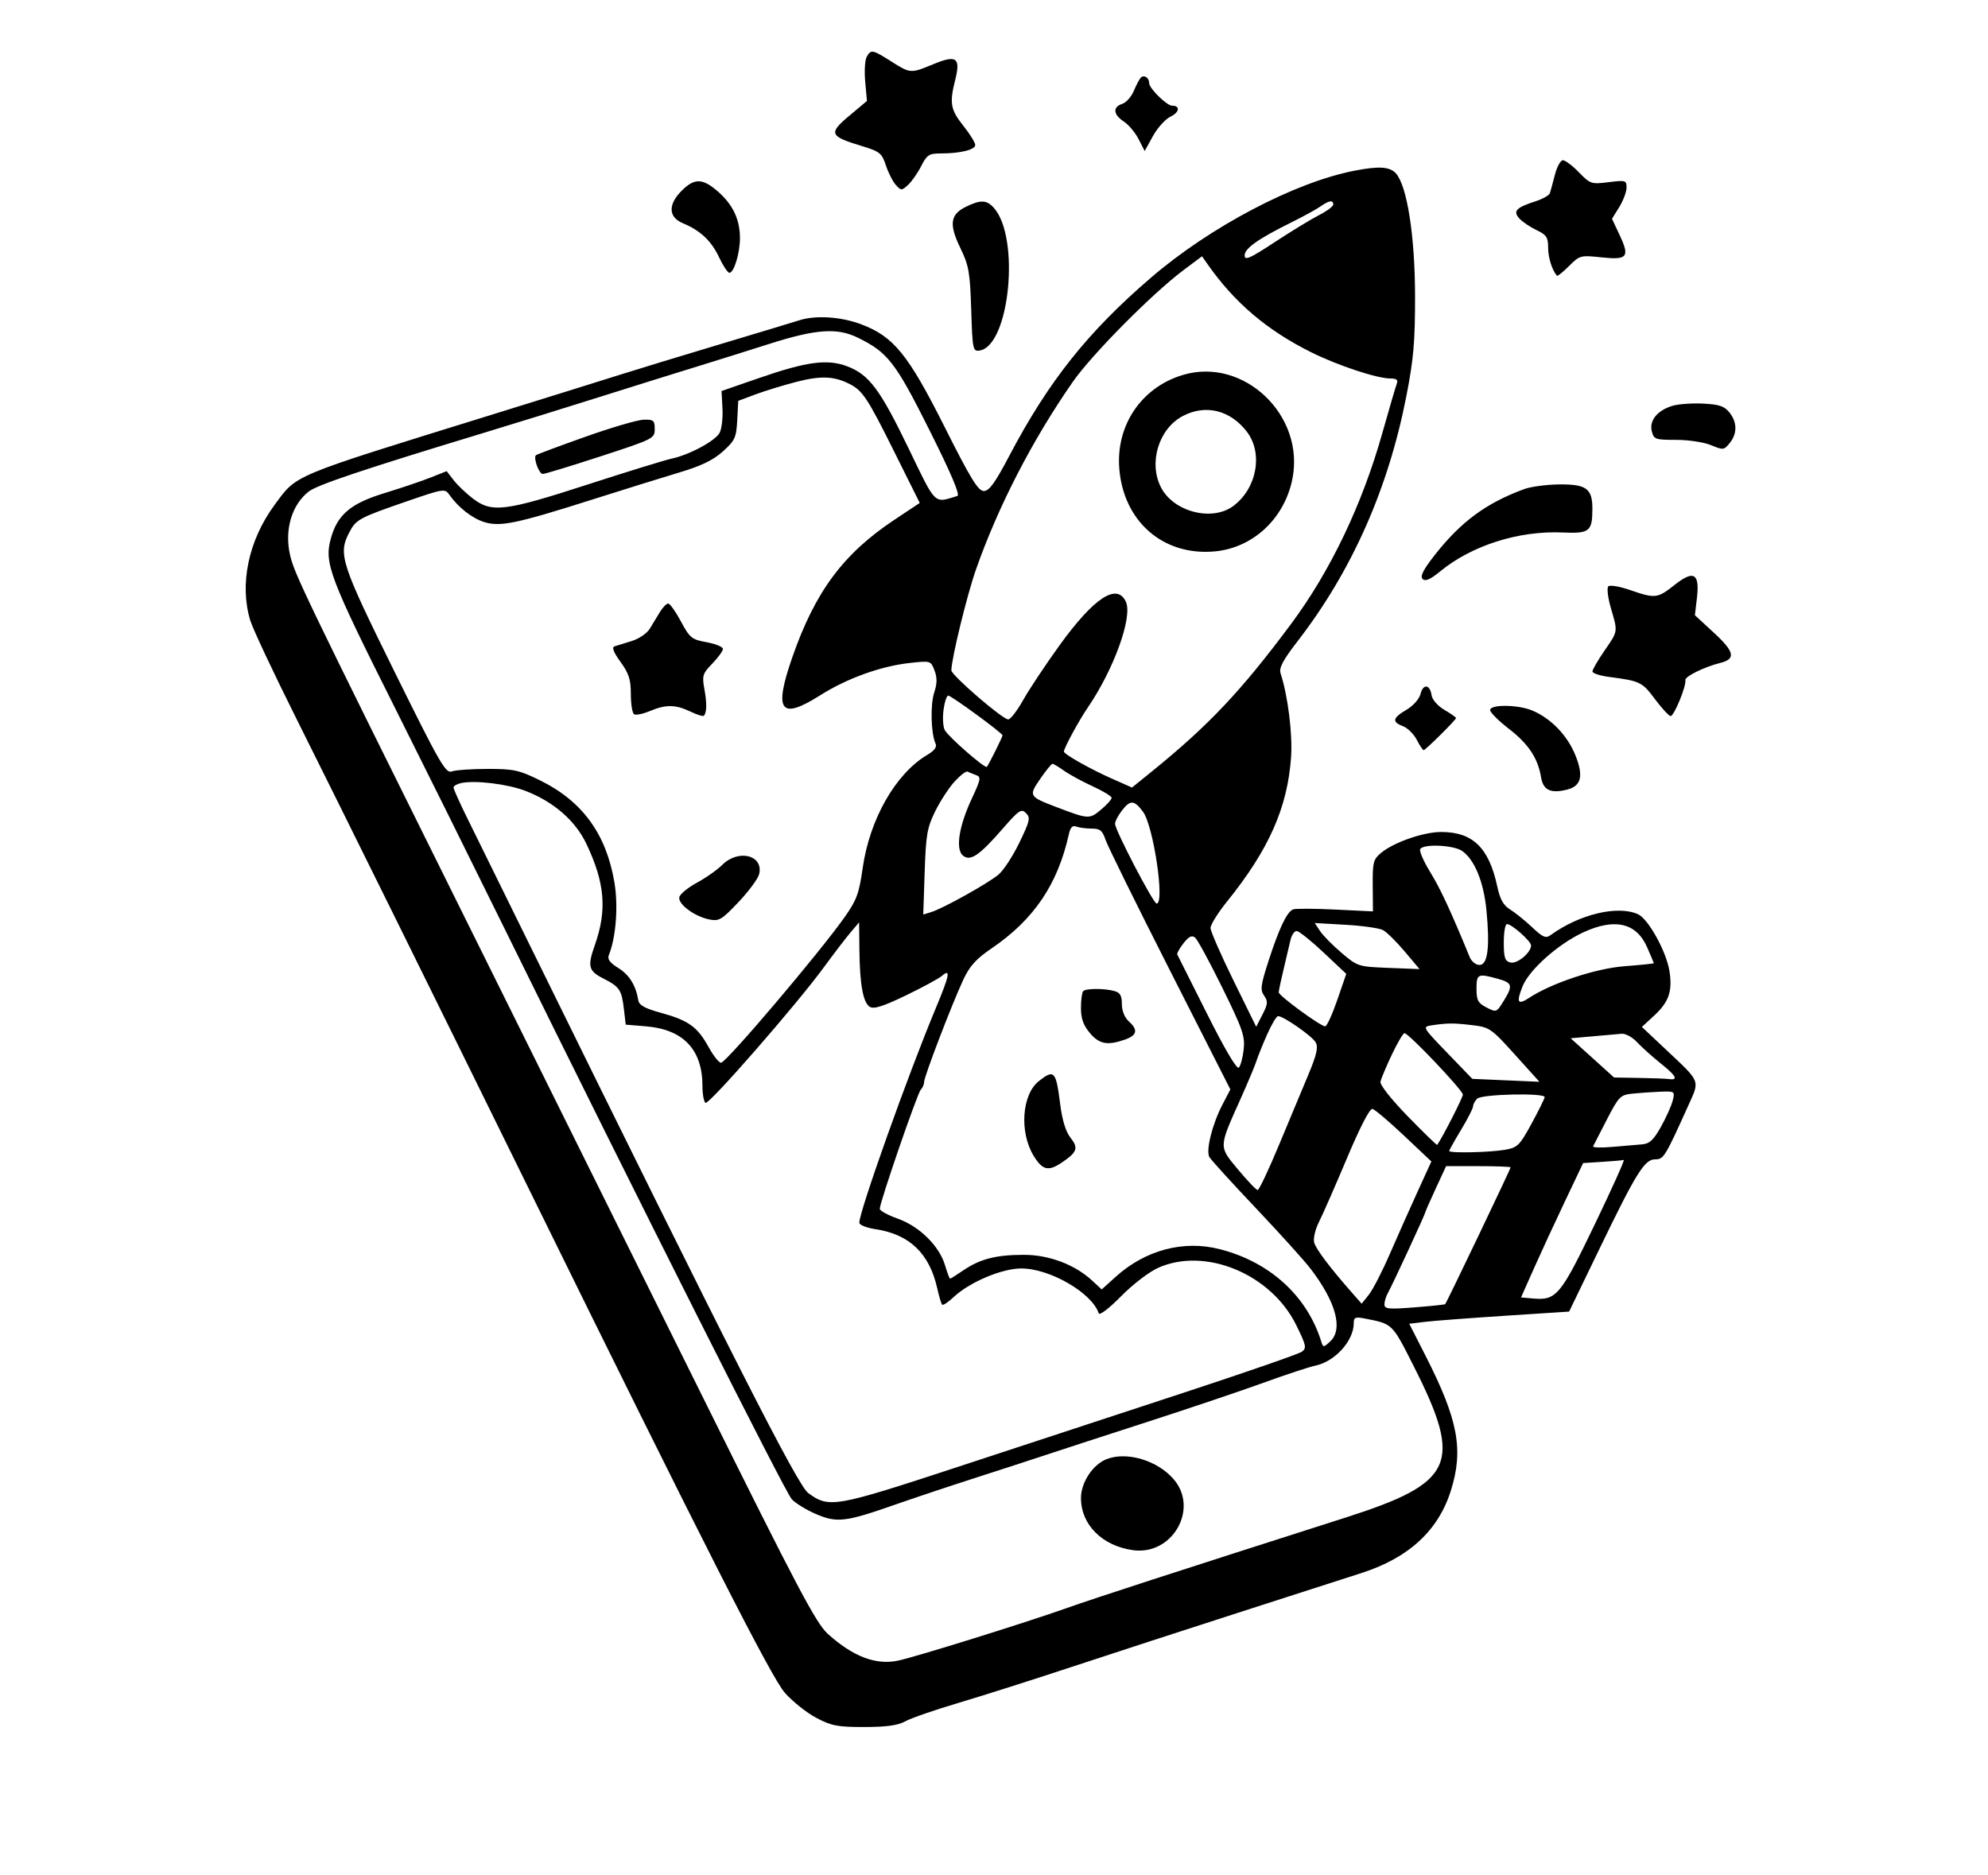 <svg xmlns="http://www.w3.org/2000/svg" width="583" height="550" viewBox="0 0 583 550"><path d="M 254.161 16.677 C 253.644 17.600, 253.451 20.888, 253.732 23.983 L 254.242 29.611 249.055 33.954 C 242.925 39.087, 243.260 39.944, 252.500 42.753 C 258.042 44.437, 258.599 44.877, 259.797 48.512 C 260.511 50.677, 261.822 53.250, 262.710 54.232 C 264.251 55.935, 264.413 55.936, 266.269 54.258 C 267.338 53.291, 269.074 50.813, 270.127 48.750 C 271.838 45.396, 272.448 45, 275.895 45 C 281.593 45, 286 43.917, 286 42.516 C 286 41.837, 284.429 39.306, 282.510 36.891 C 278.729 32.135, 278.401 30.266, 280.135 23.378 C 281.760 16.924, 280.488 16.015, 273.742 18.811 C 267.044 21.588, 266.991 21.584, 261.339 18 C 255.845 14.516, 255.415 14.436, 254.161 16.677 M 334.551 22.777 C 334.151 23.175, 333.229 24.919, 332.503 26.654 C 331.777 28.388, 330.241 30.106, 329.091 30.471 C 326.259 31.370, 326.458 33.599, 329.553 35.627 C 330.957 36.547, 332.913 38.872, 333.899 40.794 L 335.691 44.288 338.112 39.900 C 339.443 37.486, 341.772 34.917, 343.286 34.192 C 345.902 32.938, 346.181 31, 343.746 31 C 342.179 31, 337 25.911, 337 24.372 C 337 22.791, 335.512 21.822, 334.551 22.777 M 455.989 51.250 C 455.391 53.587, 454.730 56.017, 454.521 56.649 C 454.311 57.281, 452.421 58.353, 450.320 59.030 C 444.594 60.875, 443.613 61.915, 445.566 64.073 C 446.455 65.055, 448.716 66.586, 450.591 67.476 C 453.517 68.865, 454 69.592, 454 72.613 C 454 75.539, 455.146 79.191, 456.591 80.872 C 456.766 81.076, 458.359 79.795, 460.130 78.024 C 463.262 74.892, 463.519 74.823, 469.573 75.471 C 477.272 76.295, 478.005 75.416, 474.990 68.979 L 472.735 64.165 474.868 60.714 C 476.040 58.817, 477 56.253, 477 55.017 C 477 52.889, 476.721 52.804, 471.737 53.427 C 466.664 54.061, 466.351 53.957, 463.041 50.542 C 461.153 48.594, 459.038 47, 458.342 47 C 457.646 47, 456.588 48.913, 455.989 51.250 M 397.075 50.087 C 379.578 53.520, 354.834 66.550, 337.500 81.458 C 318.929 97.431, 307.464 111.860, 295.949 133.750 C 291.787 141.662, 290.089 144, 288.507 144 C 286.849 144, 284.659 140.419, 277.037 125.250 C 266.302 103.886, 262.046 98.657, 252.474 95.076 C 246.571 92.868, 239.162 92.399, 234.399 93.934 C 232.805 94.448, 222.275 97.630, 211 101.005 C 199.725 104.381, 186.450 108.427, 181.500 109.998 C 176.550 111.569, 159.225 116.970, 143 122 C 84.795 140.045, 87.164 139.055, 80.487 148.125 C 72.857 158.489, 70.153 171.430, 73.407 182 C 74.169 184.475, 80.192 197.300, 86.791 210.500 C 99.698 236.320, 127.192 291.940, 155.253 349 C 206.358 452.919, 226.162 491.902, 230.151 496.434 C 232.407 498.997, 236.559 502.310, 239.377 503.796 C 243.852 506.155, 245.639 506.495, 253.500 506.484 C 260.007 506.475, 263.331 506.010, 265.500 504.807 C 267.150 503.892, 274.125 501.475, 281 499.436 C 287.875 497.397, 302.725 492.679, 314 488.952 C 325.275 485.225, 347.325 478.048, 363 473.002 C 378.675 467.956, 394.996 462.701, 399.270 461.325 C 413.129 456.861, 421.768 448.907, 425.465 437.206 C 429.263 425.187, 427.625 416.404, 418.093 397.683 L 413.276 388.221 417.888 387.662 C 420.425 387.355, 430.973 386.553, 441.329 385.879 L 460.158 384.654 468.895 366.577 C 479.865 343.880, 482.275 340, 485.402 340 C 487.891 340, 488.269 339.384, 495.154 324.122 C 498.507 316.689, 498.828 317.483, 488.579 307.837 L 481.500 301.173 485.188 297.759 C 489.426 293.834, 490.514 290.615, 489.578 284.764 C 488.663 279.038, 483.389 269.498, 480.382 268.128 C 474.448 265.425, 463.227 268.089, 454.776 274.209 C 453.305 275.274, 452.498 274.936, 449.276 271.907 C 447.199 269.954, 444.303 267.618, 442.841 266.715 C 440.880 265.504, 439.896 263.741, 439.094 260.003 C 436.649 248.602, 431.917 244, 422.636 244 C 417.439 244, 408.698 247.043, 405 250.140 C 402.727 252.044, 402.506 252.917, 402.565 259.760 L 402.630 267.286 391.565 266.748 C 385.479 266.453, 379.928 266.429, 379.229 266.696 C 377.420 267.386, 375.127 272.181, 372.030 281.748 C 369.699 288.950, 369.524 290.304, 370.710 291.996 C 371.886 293.675, 371.820 294.444, 370.234 297.535 L 368.393 301.123 361.697 287.493 C 358.013 279.996, 355 273.084, 355 272.131 C 355 271.179, 357.193 267.679, 359.873 264.353 C 372.114 249.162, 377.594 236.796, 378.618 222.051 C 379.090 215.249, 377.691 204.079, 375.535 197.440 C 375.030 195.885, 376.256 193.581, 380.529 188.050 C 396.437 167.461, 407.127 143.363, 412.440 116.115 C 414.553 105.282, 414.996 100.147, 414.978 86.743 C 414.955 69.228, 412.644 54.474, 409.353 50.838 C 407.561 48.857, 404.345 48.661, 397.075 50.087 M 199.923 55.923 C 195.858 59.988, 195.984 63.678, 200.250 65.460 C 205.420 67.621, 208.599 70.615, 210.885 75.478 C 212.054 77.965, 213.414 80, 213.907 80 C 215.248 80, 217 74.233, 217 69.819 C 217 64.420, 214.936 60.029, 210.614 56.234 C 206.061 52.236, 203.679 52.167, 199.923 55.923 M 283.236 60.654 C 278.650 62.915, 278.265 65.780, 281.616 72.701 C 284.126 77.882, 284.467 79.811, 284.817 90.806 C 285.190 102.530, 285.305 103.097, 287.254 102.806 C 296.087 101.485, 299.256 69.571, 291.414 60.905 C 289.325 58.597, 287.523 58.541, 283.236 60.654 M 387.251 60.537 C 386.044 61.382, 382.231 63.474, 378.778 65.186 C 368.923 70.071, 365 72.842, 365 74.919 C 365 76.482, 366.529 75.807, 373.773 71.042 C 378.599 67.869, 384.449 64.302, 386.773 63.116 C 389.098 61.930, 391 60.518, 391 59.980 C 391 58.584, 389.780 58.765, 387.251 60.537 M 347 79.278 C 337.873 86.119, 320.160 104.006, 314.602 111.994 C 302.771 128.999, 292.740 148.444, 286.205 167.041 C 283.570 174.540, 279 193.288, 279 196.599 C 279 198.029, 294 210.971, 295.677 210.988 C 296.324 210.995, 298.308 208.412, 300.086 205.250 C 301.865 202.088, 306.657 194.881, 310.735 189.235 C 320.830 175.260, 327.599 170.830, 330.184 176.505 C 332.202 180.932, 326.669 196.269, 319.004 207.500 C 316.353 211.384, 312 219.412, 312 220.418 C 312 221.187, 319.865 225.612, 326.235 228.427 L 331.970 230.961 337.735 226.292 C 354.479 212.730, 363.948 202.701, 378.609 183 C 390.174 167.459, 399.497 147.940, 405.427 126.854 C 407.383 119.898, 409.260 113.486, 409.599 112.604 C 410.062 111.395, 409.597 111, 407.712 111 C 403.818 111, 392.216 107.153, 384.500 103.303 C 371.456 96.796, 361.970 88.708, 354 77.303 L 352.500 75.156 347 79.278 M 225.500 100.888 C 218.900 102.993, 209 106.094, 203.500 107.780 C 198 109.465, 185.625 113.332, 176 116.373 C 166.375 119.414, 150.850 124.223, 141.500 127.059 C 106.709 137.612, 92.999 142.213, 90.514 144.168 C 85.560 148.065, 83.400 155.359, 85.037 162.664 C 86.276 168.193, 88.757 173.345, 135.763 268 C 156.385 309.525, 187.986 373.203, 205.988 409.506 C 234 465.998, 239.306 476.044, 242.799 479.200 C 250.128 485.821, 256.884 488.394, 263.334 487.022 C 268.738 485.871, 300.774 475.888, 313 471.545 C 321.251 468.614, 344.466 461.079, 394.500 445.095 C 426.548 434.856, 429.063 429.302, 414.602 400.696 C 408.201 388.034, 408.483 388.309, 400.250 386.689 C 397.443 386.137, 397 386.326, 397 388.075 C 397 393.234, 391.458 399.338, 385.703 400.519 C 383.941 400.880, 377.100 403.136, 370.500 405.532 C 363.900 407.927, 348.600 413.085, 336.500 416.994 C 324.400 420.903, 311.125 425.225, 307 426.598 C 302.875 427.971, 293.425 431.046, 286 433.430 C 278.575 435.814, 267.853 439.392, 262.173 441.383 C 247.925 446.375, 245.414 446.664, 239.268 444.020 C 236.479 442.820, 233.290 440.862, 232.181 439.669 C 230.267 437.610, 187.542 352.722, 148.042 272.500 C 138.023 252.150, 123.603 223.101, 116 207.946 C 96.681 169.442, 95.062 165.196, 96.981 158.071 C 98.888 150.987, 102.771 147.670, 112.715 144.630 C 117.547 143.153, 123.636 141.096, 126.246 140.060 L 130.993 138.175 133.050 140.838 C 134.182 142.302, 136.738 144.738, 138.732 146.250 C 144.240 150.429, 148.093 149.954, 172.268 142.117 C 183.946 138.331, 195.075 134.901, 197 134.494 C 202.157 133.403, 209.766 129.305, 211.035 126.935 C 211.643 125.798, 212.020 122.574, 211.871 119.771 L 211.600 114.674 222.550 110.885 C 236.611 106.019, 242.661 105.217, 248.494 107.445 C 254.885 109.885, 258.112 114.212, 266.486 131.570 C 274.598 148.382, 273.790 147.598, 280.767 145.441 C 281.618 145.178, 278.920 138.826, 272.571 126.142 C 262.576 106.174, 260.338 103.297, 251.434 98.974 C 245.428 96.058, 239.212 96.517, 225.500 100.888 M 346.826 109.979 C 334.729 113.631, 327.223 124.726, 328.244 137.445 C 329.489 152.967, 341.139 163.081, 356.197 161.716 C 367.385 160.701, 376.571 152.202, 378.970 140.644 C 382.868 121.866, 364.740 104.571, 346.826 109.979 M 233.500 112.002 C 229.650 112.999, 224.250 114.656, 221.500 115.684 L 216.500 117.554 216.202 123.204 C 215.932 128.337, 215.548 129.175, 212.002 132.379 C 209.165 134.943, 205.700 136.622, 199.300 138.538 C 194.460 139.986, 182.850 143.600, 173.500 146.569 C 151.547 153.540, 146.749 154.544, 142.103 153.140 C 138.529 152.060, 134.417 148.861, 131.801 145.127 C 130.474 143.231, 130.171 143.278, 119.236 147.049 C 105.262 151.868, 104.392 152.341, 102.395 156.203 C 99.117 162.542, 99.969 165.156, 115.687 196.981 C 129.021 223.979, 130.700 226.900, 132.500 226.237 C 133.600 225.832, 138.337 225.500, 143.026 225.500 C 150.701 225.500, 152.239 225.839, 158.451 228.899 C 170.780 234.973, 177.778 244.587, 180.178 258.749 C 181.356 265.697, 180.648 274.934, 178.539 280.131 C 178.068 281.292, 178.868 282.373, 181.321 283.889 C 184.557 285.890, 186.487 289.014, 187.194 293.399 C 187.419 294.794, 189.141 295.747, 193.681 296.989 C 201.874 299.230, 204.507 301.105, 207.771 307.021 C 209.272 309.742, 210.950 311.830, 211.500 311.660 C 213.490 311.046, 240.260 279.484, 247.631 269.061 C 251.223 263.981, 251.922 262.093, 252.988 254.586 C 255.026 240.231, 262.665 226.855, 271.963 221.363 C 274.094 220.104, 274.825 219.077, 274.342 218.023 C 273.006 215.105, 272.794 206.655, 273.967 203.090 C 274.839 200.440, 274.861 198.747, 274.051 196.623 C 272.960 193.765, 272.915 193.751, 266.727 194.439 C 258.228 195.384, 248.378 198.951, 240.466 203.947 C 228.829 211.297, 226.857 208.599, 232.332 192.824 C 239.015 173.566, 247.281 162.417, 262.253 152.466 L 269.723 147.500 262.255 132.500 C 254.328 116.579, 252.966 114.528, 249.002 112.540 C 244.519 110.292, 240.621 110.157, 233.500 112.002 M 490.419 119.023 C 486.020 120.375, 483.618 123.343, 484.401 126.460 C 485.002 128.855, 485.410 129, 491.551 129 C 495.177 129, 499.712 129.688, 501.780 130.553 C 505.335 132.038, 505.572 132.012, 507.248 129.942 C 509.511 127.147, 509.474 123.807, 507.149 120.935 C 505.664 119.102, 504.130 118.592, 499.399 118.362 C 496.154 118.205, 492.113 118.502, 490.419 119.023 M 346.848 122.018 C 339.791 125.746, 336.752 135.753, 340.485 142.971 C 344.189 150.133, 355.465 153.020, 361.674 148.395 C 368.591 143.245, 370.483 132.944, 365.672 126.636 C 360.810 120.262, 353.545 118.480, 346.848 122.018 M 171.530 128.141 C 163.846 130.872, 157.380 133.287, 157.160 133.507 C 156.356 134.311, 158.071 139, 159.169 139 C 159.791 139, 167.432 136.672, 176.150 133.828 C 191.661 128.766, 192 128.595, 192 125.828 C 192 123.286, 191.671 123.009, 188.750 123.087 C 186.963 123.135, 179.213 125.409, 171.530 128.141 M 446.971 143.442 C 435.829 147.548, 428.436 152.994, 420.801 162.717 C 417.394 167.056, 416.403 169.003, 417.198 169.798 C 417.992 170.592, 419.422 169.969, 422.397 167.531 C 431.659 159.941, 445.429 155.581, 458.295 156.164 C 466.118 156.518, 466.961 155.854, 466.985 149.321 C 467.007 143.284, 465.251 141.985, 457.179 142.070 C 453.505 142.109, 448.912 142.726, 446.971 143.442 M 491.073 171.555 C 486.057 175.524, 485.411 175.597, 478 173.030 C 474.975 171.982, 472.117 171.501, 471.650 171.962 C 471.182 172.423, 471.520 175.277, 472.400 178.304 C 474.480 185.458, 474.553 184.972, 470.500 190.864 C 468.575 193.662, 467 196.385, 467 196.915 C 467 197.444, 469.137 198.159, 471.750 198.503 C 481.028 199.725, 481.558 199.980, 485.335 205.039 C 487.372 207.768, 489.443 210, 489.937 210 C 490.942 210, 494.602 201.069, 494.247 199.482 C 494.013 198.437, 499.734 195.607, 504.493 194.413 C 509.113 193.253, 508.680 191.164, 502.667 185.612 L 497.044 180.421 497.636 175.427 C 498.500 168.127, 496.727 167.080, 491.073 171.555 M 193.523 179.500 C 192.685 180.875, 191.341 183.085, 190.535 184.411 C 189.730 185.737, 187.367 187.346, 185.285 187.987 C 183.203 188.628, 180.927 189.333, 180.227 189.553 C 179.353 189.829, 179.900 191.260, 181.977 194.127 C 184.434 197.519, 185 199.290, 185 203.591 C 185 206.501, 185.430 209.148, 185.956 209.473 C 186.482 209.798, 188.562 209.374, 190.578 208.532 C 195.288 206.564, 198.091 206.599, 202.454 208.679 C 204.390 209.603, 206.163 210.165, 206.392 209.929 C 207.276 209.021, 207.342 206.333, 206.582 202.155 C 205.853 198.145, 206.031 197.563, 208.896 194.607 C 210.603 192.846, 212 190.912, 212 190.311 C 212 189.709, 209.863 188.827, 207.250 188.352 C 202.843 187.550, 202.297 187.109, 199.687 182.244 C 198.139 179.360, 196.462 177, 195.960 177 C 195.457 177, 194.361 178.125, 193.523 179.500 M 416.587 203.509 C 416.214 204.994, 414.450 206.982, 412.468 208.152 C 408.366 210.571, 408.126 211.717, 411.452 212.982 C 412.801 213.495, 414.612 215.283, 415.478 216.957 C 416.343 218.631, 417.253 220, 417.499 220 C 418.039 220, 427 211.107, 427 210.572 C 427 210.366, 425.461 209.290, 423.580 208.180 C 421.619 207.022, 420.020 205.201, 419.830 203.909 C 419.359 200.693, 417.356 200.446, 416.587 203.509 M 276.701 208.195 C 276.391 210.502, 276.552 213.163, 277.058 214.108 C 278.116 216.085, 288.871 225.482, 289.401 224.892 C 289.939 224.295, 294 216.139, 294 215.658 C 294 214.995, 278.978 204, 278.073 204 C 277.628 204, 277.010 205.888, 276.701 208.195 M 437.004 208.250 C 437.006 208.938, 439.460 211.394, 442.456 213.708 C 448.249 218.182, 450.993 222.315, 451.942 228 C 452.568 231.748, 454.767 232.777, 459.573 231.571 C 463.749 230.523, 464.452 227.540, 461.966 221.416 C 459.623 215.643, 454.791 210.646, 449.355 208.375 C 445.146 206.616, 436.999 206.534, 437.004 208.250 M 305.071 228.397 C 301.595 233.449, 301.684 233.600, 310 236.768 C 319.195 240.271, 319.505 240.287, 322.886 237.442 C 324.599 236.001, 326 234.445, 326 233.984 C 326 233.524, 323.502 232.003, 320.450 230.606 C 317.397 229.208, 313.615 227.150, 312.045 226.032 C 310.476 224.915, 308.945 224, 308.644 224 C 308.342 224, 306.735 225.979, 305.071 228.397 M 279.959 229.190 C 278.289 231.011, 275.719 234.949, 274.250 237.941 C 271.894 242.740, 271.529 244.849, 271.165 255.798 L 270.751 268.214 273.126 267.476 C 276.645 266.383, 289.776 259.060, 292.838 256.482 C 294.302 255.249, 297.053 251.030, 298.950 247.106 C 302.037 240.722, 302.240 239.812, 300.880 238.451 C 299.520 237.091, 298.803 237.571, 294.067 243.017 C 287.196 250.916, 284.552 252.703, 282.388 250.907 C 280.157 249.056, 281.209 242.288, 284.980 234.229 C 287.650 228.524, 287.770 227.854, 286.218 227.302 C 285.273 226.966, 284.162 226.509, 283.748 226.286 C 283.335 226.063, 281.630 227.370, 279.959 229.190 M 135.250 229.648 C 134.012 229.918, 133 230.504, 133 230.950 C 133 231.395, 134.746 235.302, 136.880 239.630 C 139.014 243.959, 147.290 260.775, 155.271 277 C 214.636 397.688, 233.874 435.548, 237.012 437.860 C 243.123 442.361, 244.770 442.073, 281 430.165 C 299.425 424.110, 329.273 414.306, 347.330 408.379 C 365.386 402.453, 380.887 397.072, 381.776 396.422 C 383.232 395.357, 383.068 394.579, 380.122 388.596 C 372.761 373.643, 353.503 365.639, 339.696 371.794 C 336.974 373.007, 332.235 376.634, 328.761 380.162 C 325.252 383.726, 322.454 385.863, 322.219 385.158 C 320.216 379.149, 307.873 372.002, 299.500 372.002 C 293.804 372.002, 284.314 376.024, 279.639 380.420 C 278.065 381.900, 276.563 382.896, 276.300 382.633 C 276.037 382.371, 275.387 380.208, 274.854 377.828 C 272.562 367.579, 266.709 361.979, 256.727 360.482 C 254.127 360.092, 252 359.242, 252 358.592 C 252 355.267, 266.273 315.209, 274.371 295.807 C 278.483 285.957, 278.875 283.944, 276.250 286.181 C 275.288 287.001, 270.483 289.606, 265.574 291.970 C 258.930 295.169, 256.245 296.014, 255.074 295.275 C 253.097 294.028, 252.140 288.758, 252.027 278.500 L 251.939 270.500 249.395 273.500 C 247.996 275.150, 244.522 279.690, 241.675 283.588 C 233.689 294.526, 207.914 324.065, 206.902 323.439 C 206.406 323.133, 206 320.893, 206 318.461 C 206 307.844, 200.390 301.908, 189.500 301 L 183.500 300.500 182.974 296 C 182.305 290.279, 181.725 289.410, 176.932 286.965 C 172.560 284.735, 172.231 283.432, 174.449 277.144 C 178.068 266.888, 177.405 258.942, 171.977 247.500 C 168.717 240.628, 162.284 235.056, 153.960 231.893 C 148.736 229.908, 139.267 228.772, 135.250 229.648 M 329.109 237.588 C 327.949 239.063, 327 240.865, 327 241.592 C 327 243.455, 338.230 265, 339.201 265 C 341.651 265, 338.255 242.176, 335.193 238.063 C 332.628 234.619, 331.513 234.532, 329.109 237.588 M 313.452 244.659 C 310.173 259.406, 303.183 269.712, 290.706 278.195 C 286.246 281.227, 284.356 283.327, 282.495 287.317 C 279.147 294.496, 271 315.759, 271 317.319 C 271 318.023, 270.561 319.039, 270.025 319.575 C 269.036 320.564, 258 352.623, 258 354.506 C 258 355.069, 260.363 356.365, 263.250 357.385 C 269.574 359.618, 275.431 365.368, 277.118 371 C 277.777 373.200, 278.450 375, 278.614 375 C 278.777 375, 280.559 373.881, 282.574 372.514 C 287.451 369.205, 292.119 368.012, 300.223 368.006 C 307.646 367.999, 315.204 370.852, 320.309 375.586 L 323.083 378.158 327.171 374.464 C 335.891 366.586, 347.070 363.621, 357.743 366.356 C 372.373 370.104, 383.285 380.032, 387.453 393.386 C 388.020 395.202, 388.116 395.205, 390.021 393.481 C 393.967 389.910, 391.861 381.944, 384.379 372.139 C 382.548 369.741, 375.301 361.710, 368.275 354.294 C 361.249 346.878, 355.124 340.149, 354.665 339.342 C 353.581 337.436, 355.491 329.742, 358.474 324 L 360.812 319.500 343.044 284.500 C 333.272 265.250, 324.788 248.037, 324.190 246.250 C 323.290 243.557, 322.595 243, 320.134 243 C 318.500 243, 316.471 242.734, 315.624 242.409 C 314.526 241.988, 313.902 242.635, 313.452 244.659 M 416.499 249.002 C 416.158 249.553, 417.471 252.590, 419.417 255.752 C 422.398 260.597, 425.405 267.068, 431.032 280.750 C 431.541 281.988, 432.820 283, 433.874 283 C 436.303 283, 436.965 277.736, 435.904 266.866 C 435.099 258.615, 432.425 252.111, 428.791 249.566 C 426.304 247.824, 417.477 247.419, 416.499 249.002 M 211.811 253.643 C 210.358 255.097, 206.999 257.459, 204.347 258.893 C 201.695 260.327, 199.383 262.240, 199.210 263.144 C 198.820 265.173, 203.708 268.792, 207.996 269.649 C 210.876 270.225, 211.646 269.768, 216.585 264.544 C 219.569 261.389, 222.283 257.720, 222.617 256.391 C 224.018 250.810, 216.545 248.910, 211.811 253.643 M 387.136 273.078 C 388.005 274.388, 390.851 277.268, 393.459 279.479 C 398.126 283.437, 398.343 283.506, 407.248 283.855 L 416.296 284.210 411.917 279.016 C 409.508 276.160, 406.657 273.351, 405.580 272.775 C 404.503 272.199, 399.557 271.496, 394.589 271.212 L 385.555 270.697 387.136 273.078 M 441 276.383 C 441 280.861, 441.325 281.852, 442.931 282.272 C 444.899 282.786, 449 279.410, 449 277.274 C 449 276.028, 443.329 271, 441.923 271 C 441.415 271, 441 273.423, 441 276.383 M 464.221 273.477 C 456.905 276.883, 448.447 284.426, 446.507 289.273 C 444.616 294.001, 445.079 294.833, 448.393 292.662 C 455.064 288.291, 467.950 284.016, 476.413 283.365 C 481.136 283.002, 485 282.604, 485 282.480 C 485 282.356, 484.098 280.215, 482.996 277.723 C 479.847 270.606, 473.481 269.166, 464.221 273.477 M 378.430 275.750 C 378.096 277.262, 377.187 281.124, 376.411 284.331 C 375.635 287.538, 375 290.552, 375 291.030 C 375 292.014, 387.284 301, 388.627 300.999 C 389.107 300.999, 390.694 297.536, 392.154 293.304 L 394.807 285.609 388.154 279.348 C 384.494 275.904, 380.946 273.067, 380.269 273.043 C 379.592 273.019, 378.765 274.238, 378.430 275.750 M 347.075 276.631 C 345.904 278.120, 345.080 279.600, 345.244 279.919 C 345.408 280.239, 349.325 288.047, 353.950 297.272 C 359.162 307.670, 362.712 313.688, 363.292 313.108 C 363.806 312.594, 364.448 310.205, 364.719 307.799 C 365.156 303.925, 364.443 301.857, 358.489 289.738 C 354.792 282.210, 351.190 275.573, 350.485 274.988 C 349.530 274.195, 348.662 274.614, 347.075 276.631 M 433 289.974 C 433 293.357, 433.436 294.174, 435.926 295.462 C 438.798 296.947, 438.891 296.912, 440.926 293.619 C 443.768 289.021, 443.572 288.253, 439.250 287.053 C 433.395 285.427, 433 285.612, 433 289.974 M 317.667 290.667 C 317.300 291.033, 317 293.249, 317 295.590 C 317 298.710, 317.691 300.668, 319.589 302.923 C 322.364 306.221, 324.748 306.681, 329.851 304.902 C 333.490 303.634, 333.825 302.057, 331 299.500 C 329.787 298.402, 329 296.420, 329 294.462 C 329 291.959, 328.494 291.098, 326.750 290.630 C 323.728 289.820, 318.492 289.841, 317.667 290.667 M 371.586 303.401 C 370.272 306.372, 368.869 309.859, 368.468 311.151 C 368.067 312.443, 365.953 317.483, 363.770 322.352 C 357.332 336.714, 357.351 336.117, 363.099 343.024 C 365.835 346.311, 368.412 349, 368.826 349 C 369.239 349, 372.036 343.094, 375.039 335.875 C 378.043 328.656, 381.931 319.343, 383.681 315.180 C 386.101 309.419, 386.622 307.162, 385.859 305.737 C 384.884 303.914, 376.424 298, 374.792 298 C 374.342 298, 372.900 300.430, 371.586 303.401 M 419.769 300.714 C 417.094 301.121, 417.189 301.285, 424.406 308.763 L 431.773 316.398 441.608 316.828 L 451.444 317.258 444.244 309.271 C 437.340 301.613, 436.827 301.258, 431.772 300.651 C 426.326 299.996, 424.430 300.007, 419.769 300.714 M 408.156 309.325 C 406.513 312.803, 405.018 316.364, 404.834 317.237 C 404.640 318.160, 408.009 322.424, 412.893 327.436 C 417.509 332.173, 421.370 335.925, 421.473 335.774 C 423.175 333.293, 429 321.869, 429 321.013 C 429 319.746, 413.088 303, 411.884 303 C 411.477 303, 409.800 305.846, 408.156 309.325 M 467.056 303.923 L 460.612 304.500 466.977 310.250 L 473.341 316 480.670 316.125 C 484.702 316.194, 488.563 316.335, 489.250 316.440 C 492.278 316.900, 491.690 315.610, 487.258 312.070 C 484.641 309.978, 481.409 307.082, 480.076 305.634 C 478.742 304.185, 476.717 303.078, 475.576 303.173 C 474.434 303.268, 470.600 303.605, 467.056 303.923 M 304.659 317.054 C 299.676 320.973, 298.892 332.005, 303.104 338.930 C 305.718 343.228, 307.457 343.629, 311.505 340.865 C 315.972 337.815, 316.331 336.691, 313.846 333.532 C 312.540 331.871, 311.487 328.403, 310.922 323.904 C 309.686 314.065, 309.173 313.503, 304.659 317.054 M 478.732 320.730 C 475.185 321.100, 474.744 321.546, 471.240 328.311 C 469.192 332.265, 467.373 335.808, 467.197 336.184 C 467.021 336.560, 469.492 336.642, 472.689 336.365 C 475.885 336.088, 479.810 335.755, 481.412 335.625 C 483.760 335.435, 484.861 334.431, 487.097 330.444 C 488.622 327.725, 490.173 324.262, 490.543 322.750 C 491.204 320.051, 491.136 320.003, 486.858 320.168 C 484.461 320.261, 480.804 320.513, 478.732 320.730 M 433.200 322.200 C 432.540 322.860, 431.999 323.873, 431.997 324.450 C 431.996 325.027, 430.421 328.110, 428.497 331.300 C 426.574 334.490, 425 337.303, 425 337.550 C 425 338.239, 436.997 337.974, 441.429 337.187 C 445.039 336.546, 445.665 335.923, 449.163 329.495 C 451.256 325.648, 452.976 322.163, 452.984 321.750 C 453.011 320.459, 434.520 320.880, 433.200 322.200 M 394.995 339.699 C 391.567 347.839, 387.880 356.240, 386.802 358.366 C 385.723 360.492, 385.087 363.192, 385.388 364.366 C 385.886 366.308, 389.981 371.736, 396.747 379.420 L 399.318 382.339 401.434 379.686 C 402.598 378.226, 405.339 372.909, 407.525 367.871 C 409.711 362.832, 413.360 354.640, 415.632 349.666 L 419.765 340.623 411.751 333.061 C 407.343 328.903, 403.172 325.364, 402.482 325.199 C 401.709 325.013, 398.837 330.573, 394.995 339.699 M 469.885 340.735 L 464.269 341.092 458.942 352.296 C 456.011 358.458, 451.913 367.325, 449.834 372 L 446.053 380.500 449.516 380.810 C 456.419 381.427, 457.606 380.012, 467.597 359.250 C 472.691 348.663, 476.554 340.085, 476.180 340.189 C 475.806 340.293, 472.973 340.539, 469.885 340.735 M 421.041 348.570 C 419.368 352.183, 418 355.298, 418 355.493 C 418 355.992, 408.200 377.138, 406.996 379.236 C 406.448 380.191, 406 381.677, 406 382.539 C 406 383.892, 407.184 384.012, 414.750 383.419 C 419.563 383.043, 423.637 382.620, 423.804 382.480 C 424.187 382.160, 443 342.833, 443 342.353 C 443 342.159, 438.743 342, 433.541 342 L 424.082 342 421.041 348.570 M 324.418 427.969 C 320.421 429.586, 317 434.827, 317.004 439.327 C 317.011 447.157, 323.237 453.385, 332.298 454.627 C 343.751 456.197, 351.612 442.635, 344.291 433.934 C 339.555 428.305, 330.389 425.554, 324.418 427.969" stroke="none" fill="#000000" fill-rule="evenodd"></path></svg>